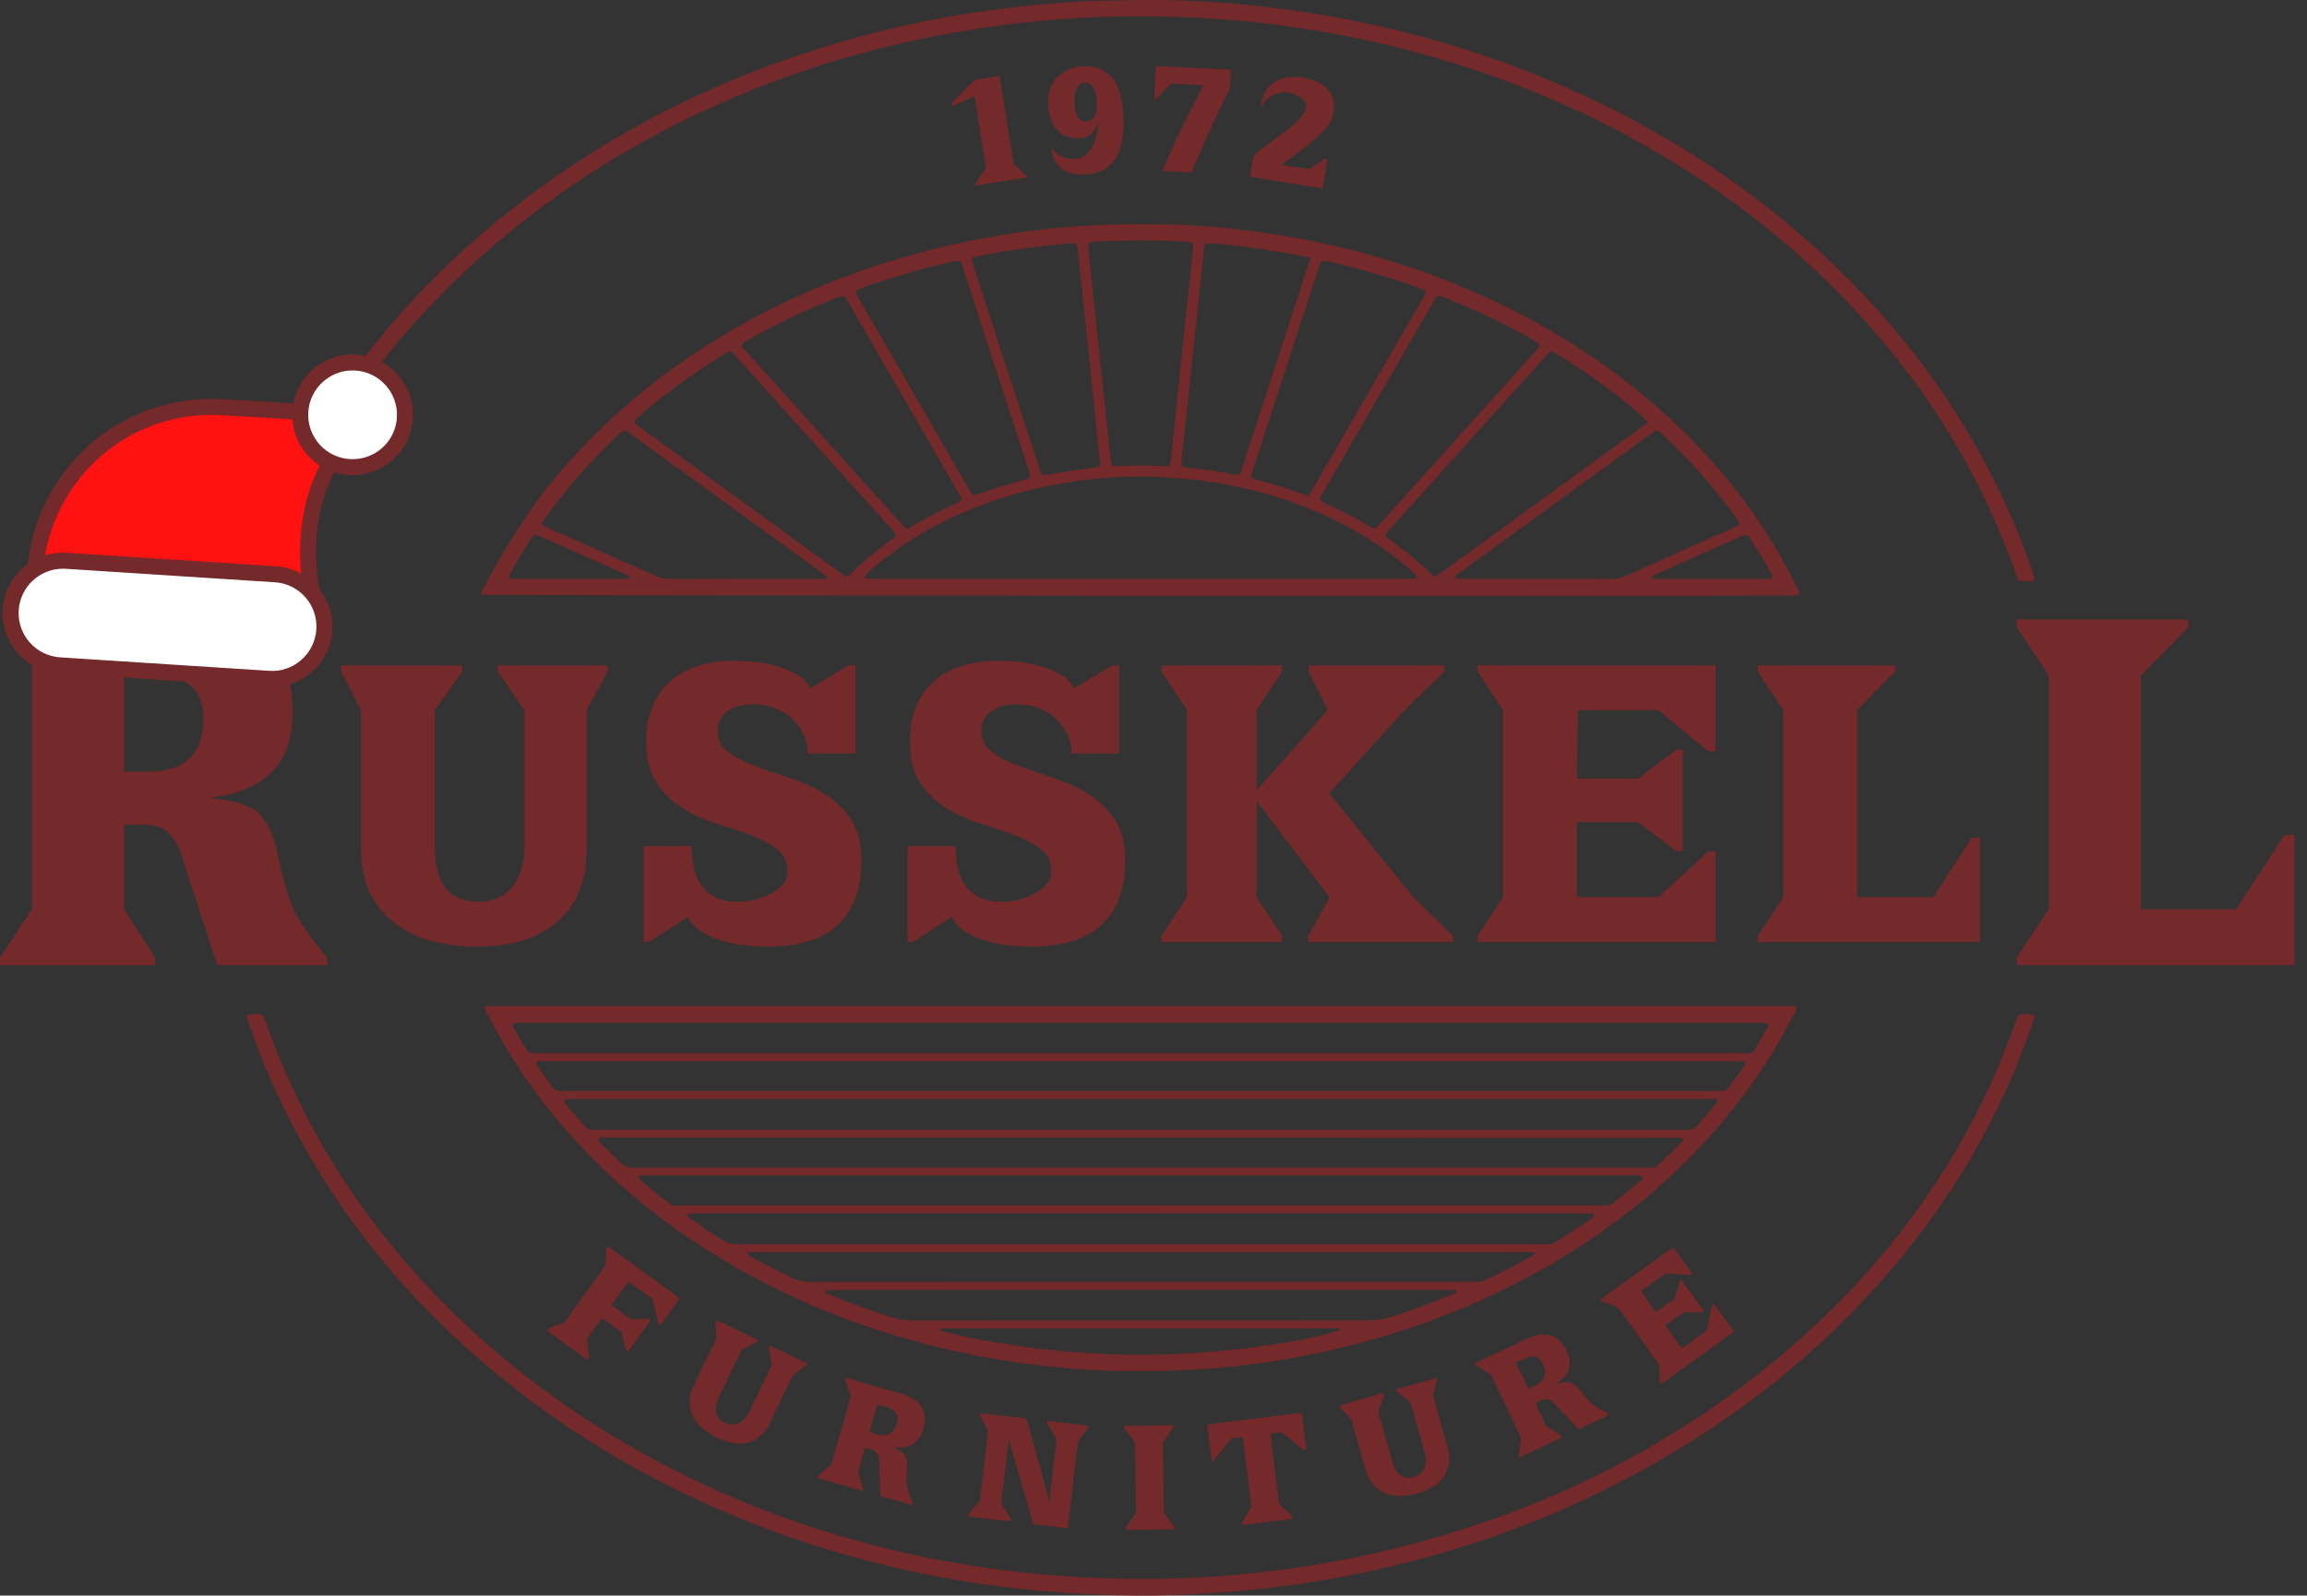 <?xml version="1.0" encoding="UTF-8"?>
<svg xmlns="http://www.w3.org/2000/svg" width="159" height="110" version="1.1" viewBox="0 0 159 110">
  <rect x="0" y="0" width="159" height="110" fill="#333333" stroke="none"/>
  <!-- Generator: Adobe Illustrator 30.0.0, SVG Export Plug-In . SVG Version: 2.1.1 Build 123)  -->
  <defs>
    <style>
      .st0 {
        fill: #ff1212;
      }

      .st1 {
        fill: #74292a;
      }

      .st2 {
        fill: #fff;
      }
    </style>
  </defs>
  <g id="Layer_1">
    <path class="st1" d="M89.804,99.952l.229-.028-.313-2.528-6.518.807.313,2.528.129-.016,1.223-1.546.786-.097.596,4.816-.673,1.094.02.159,3.493-.433-.02-.159-.919-.897-.596-4.816.786-.097,1.464,1.213ZM77.587,105.478l3.359-.044-.002-.16-.735-.993-.064-4.853.709-1.012-.002-.16-3.359.044.002.16.735.993.064,4.853-.709,1.012.002.16ZM25.112,26.559c1.952-2.702,4.169-5.222,6.634-7.571,4.745-4.521,10.106-8.148,16.008-10.987,7.475-3.595,15.365-5.699,23.603-6.528,1.965-.198,3.939-.308,5.917-.334,3.338-.044,6.666.087,9.98.48,2.221.263,4.426.626,6.616,1.091,6.131,1.301,11.991,3.358,17.549,6.26,5.893,3.077,11.196,6.952,15.811,11.746,5.225,5.428,9.168,11.655,11.673,18.776.206.585.209.584.798.58.095,0,.191-.001.285-.009.225-.018.271-.089.193-.332-.413-1.293-.905-2.557-1.44-3.803-3.073-7.158-7.565-13.301-13.295-18.552-5.95-5.452-12.738-9.552-20.244-12.482-4.333-1.691-8.794-2.926-13.374-3.743-2.392-.427-4.798-.733-7.217-.935-1.993-.167-3.993-.235-5.995-.213-1.642.031-3.284.031-4.925.146-2.21.155-4.407.391-6.596.724-3.274.497-6.495,1.223-9.667,2.171-7.243,2.166-13.969,5.393-20.103,9.828-5.67,4.1-10.524,8.995-14.394,14.841-2.403,3.631-.199,2.14,2.182-1.154ZM114.351,94.082l.047,1.2.094.13,5.018-3.601-1.374-1.914-.147.105-.363,1.729-1.719,1.234-1.134-1.58,1.287-.924,1.253.026.13-.094-1.537-2.142-.13.094-.376,1.196-1.287.924-1.01-1.459,1.694-1.216,1.685.112.147-.105-1.304-1.817-5.018,3.601.094.13,1.122.429,2.829,3.943ZM123.771,69.356H33.437c-.041.277.08.41.154.553,1.257,2.441,2.731,4.742,4.468,6.871,3.348,4.104,7.35,7.441,11.892,10.144,4.467,2.658,9.237,4.575,14.275,5.846,2.913.735,5.865,1.227,8.851,1.516,1.35.131,2.706.196,4.063.221,2.812.05,5.618-.032,8.412-.365,2.126-.253,4.235-.612,6.323-1.095,5.604-1.297,10.895-3.37,15.815-6.363,4.473-2.722,8.413-6.062,11.694-10.158,1.643-2.051,3.051-4.253,4.246-6.592.082-.16.237-.308.14-.578ZM88.109,92.636c-6.131.977-12.266,1.013-18.403.085-1.63-.246-3.251-.552-4.991-1.019.226-.079.288-.12.351-.12,9.042-.003,18.083-.002,27.125,0,.062,0,.124.042.199.069-.556.28-2.512.703-4.281.984ZM100.372,89.031c-.012.057-.074.127-.13.149-.975.379-1.946.771-2.931,1.121-2.079.738-2.083.729-4.315.729-9.978,0-19.957-.002-29.935.006-.603,0-1.18-.078-1.751-.269-1.308-.438-2.612-.886-3.889-1.41-.174-.072-.342-.159-.511-.242-.018-.009-.04-.044-.035-.058.013-.039.038-.102.062-.104.213-.016.427-.028.64-.028,2.119-.002,4.239-.001,6.358-.001h14.717c6.954,0,13.908,0,20.862,0,.238,0,.476,0,.714.007.063.002.166-.003.143.102ZM105.568,86.597c-1.037.584-2.094,1.127-3.171,1.633-.199.093-.398.151-.617.145-.19-.005-.381,0-.571,0-15.048,0-30.096-.003-45.144.009-.639,0-1.213-.108-1.772-.416-.77-.425-1.565-.805-2.343-1.216-.157-.083-.356-.132-.48-.433,18.071,0,36.07,0,54.068,0,.068,0,.14,0,.188.095.025.106-.087.142-.158.182ZM109.829,83.892c-.067.066-.143.126-.222.178-.755.497-1.514.988-2.266,1.49-.227.151-.464.23-.738.213-.19-.011-.381-.002-.571-.002-18.282,0-36.564,0-54.845,0-.959,0-.964.007-1.787-.529-.658-.428-1.302-.877-1.953-1.316-.065-.044-.096-.107-.054-.177.021-.035.071-.071.11-.072.261-.012.523-.021.784-.021,10.117,0,20.234,0,30.351,0s20.234,0,30.351,0c.261,0,.523.012.783.026.035.002.086.05.096.086.01.036-.01.095-.038.123ZM112.633,81.758c-.437.367-.893.712-1.334,1.076-.231.191-.479.298-.784.275-.19-.014-.381-.002-.571-.002-20.883,0-41.766,0-62.649-.002-1.211,0-.82.128-1.801-.628-.49-.377-.954-.788-1.426-1.188-.051-.043-.106-.111-.049-.185.024-.031.077-.056.118-.057.238-.008.476-.01.714-.01,11.263,0,22.526,0,33.789,0s22.478-.001,33.718.006c.289,0,.609-.124.87.119-.117.278-.38.416-.594.596ZM114.254,80.338c-.109.099-.236.155-.388.153-.19-.003-.381.003-.571.003-23.125,0-46.249,0-69.374,0-.095,0-.191-.008-.286.001-.33.034-.595-.075-.83-.314-.451-.458-.92-.898-1.378-1.349-.08-.079-.215-.156-.171-.285.061-.177.239-.103.37-.116.118-.012.238-.003.357-.003,24.434,0,48.869,0,73.303.002.232,0,.473-.053.777.104-.593.675-1.198,1.243-1.81,1.803ZM118.163,76.212c-.383.456-.775.903-1.159,1.358-.18.214-.392.334-.681.314-.19-.013-.381-.001-.571-.001-24.761,0-49.522,0-74.284-.002-1.075,0-.829.132-1.574-.703-.332-.373-.643-.765-.956-1.154-.09-.112-.024-.245.119-.25.262-.01.524-.012.785-.012,12.928,0,25.856,0,38.785,0h38.713c.214,0,.429-.004.643.003.113.004.256-.039.323.082.088.16-.057.264-.143.366ZM120.251,73.383c-.349.597-.767,1.146-1.193,1.689-.079.101-.189.137-.314.138-.167.001-.333.005-.5.005-26.409,0-52.817,0-79.225,0-.048,0-.096-.005-.143,0-.419.057-.721-.091-.952-.459-.278-.443-.604-.856-.899-1.288-.138-.202-.079-.298.177-.307.238-.008.476-.004.714-.004,13.573,0,27.147,0,40.72,0s27.147,0,40.72,0c.261,0,.523.004.784.022.11.008.17.1.111.203ZM121.856,70.796c-.309.535-.626,1.066-.941,1.598-.095.161-.245.215-.423.215-.167,0-.333.003-.5.003-27.575,0-55.15,0-82.725-.001-.915,0-.754.098-1.238-.68-.226-.363-.434-.738-.64-1.114-.087-.159-.012-.285.169-.294.261-.013.523-.013.785-.013,14.073,0,28.146,0,42.219,0s28.194,0,42.291.001c.285,0,.571.01.855.026.128.007.21.15.146.26ZM71.216,105.074l2.38.277.695-5.976.704-.928.019-.159-2.829-.329-.019.159.651,1.085-.501,4.303-1.556-5.713-3.187-.371-.019.159.541,1.073-.561,4.821-.773.919-.019.159,2.918.34.019-.159-.671-1.088.516-4.432,1.69,5.86ZM106.747,96.501c.146.057.287.159.425.308l1.636,1.731,2.06-.98-.069-.145c-.151-.069-.282-.133-.391-.192-.11-.059-.225-.124-.348-.195-.123-.071-.228-.145-.316-.222-.097-.08-.197-.176-.3-.291-.102-.114-.195-.222-.276-.324-.082-.102-.175-.224-.28-.366-.097-.11-.195-.207-.295-.293-.1-.086-.21-.152-.329-.199-.232-.097-.601-.047-1.109.15.498-.311.818-.667.962-1.068.131-.38.079-.818-.157-1.313-.276-.58-.65-.931-1.123-1.054-.473-.123-1.044-.025-1.715.294l-3.468,1.65.069.145,1.028.621,2.085,4.382-.167,1.19.069.145,2.907-1.383-.069-.145-1.01-.63-.754-1.585.354-.168c.236-.112.43-.134.581-.066ZM105.802,95.518l-.465.221-.857-1.802.574-.273c.304-.144.563-.186.778-.126.212.055.384.221.516.498.161.338.192.631.093.877-.099.247-.312.448-.64.604ZM95.35,96.03l-3.029.86.044.154.775.822.983,3.463c.221.778.652,1.305,1.293,1.582.628.28,1.393.293,2.293.037.874-.248,1.489-.652,1.845-1.212.357-.553.423-1.228.196-2.026l-.977-3.444.247-1.112-.044-.154-2.739.777.044.154.939.776.964,3.395c.122.431.118.797-.013,1.098-.135.309-.377.514-.726.613-.381.108-.696.069-.944-.118-.24-.182-.425-.501-.554-.958l-.964-3.395.411-1.159-.044-.154ZM53.07,61.637c-.346.178-.715.311-1.105.399-.391.089-.746.133-1.065.133-.622,0-1.136-.097-1.545-.293-.409-.195-.737-.462-.985-.799-.249-.337-.426-.741-.533-1.212-.107-.47-.16-.981-.16-1.531h-3.302v6.605h.373l2.663-1.731c.213.426.537.772.972,1.039.435.266.914.475,1.438.626.524.151,1.056.253,1.598.306.541.053,1.025.08,1.451.08,1.012,0,1.917-.112,2.716-.334.799-.223,1.478-.574,2.037-1.055s.99-1.1,1.292-1.857c.302-.757.453-1.67.453-2.739,0-1.158-.244-2.093-.732-2.805-.489-.712-1.101-1.296-1.838-1.75-.737-.454-1.531-.819-2.384-1.095-.852-.276-1.647-.552-2.384-.828-.737-.276-1.349-.593-1.838-.949-.489-.356-.732-.837-.732-1.443,0-.356.071-.65.213-.881.142-.231.328-.419.559-.561.231-.142.493-.245.786-.307.293-.062.59-.094.892-.094.515,0,1.003.084,1.465.253.461.169.861.409,1.198.719.337.311.603.67.799,1.079.195.409.293.852.293,1.332h3.302v-6.077h-.479l-2.663,1.596c-.16-.384-.449-.698-.866-.942-.417-.244-.883-.441-1.398-.589-.515-.148-1.034-.248-1.558-.301-.524-.052-.972-.079-1.345-.079-.888,0-1.709.111-2.463.333-.755.222-1.403.564-1.944,1.025-.542.462-.963,1.043-1.265,1.744-.302.702-.453,1.523-.453,2.463,0,1.19.24,2.144.719,2.863.479.719,1.083,1.301,1.811,1.744.728.444,1.509.795,2.344,1.052.834.258,1.615.524,2.344.799.728.275,1.332.599,1.811.972.479.373.719.888.719,1.545,0,.338-.116.635-.346.892-.231.258-.519.475-.866.652ZM71.248,61.637c-.346.178-.715.311-1.105.399-.391.089-.746.133-1.065.133-.622,0-1.136-.097-1.545-.293-.409-.195-.737-.462-.985-.799-.249-.337-.426-.741-.533-1.212-.107-.47-.16-.981-.16-1.531h-3.302v6.605h.373l2.663-1.731c.213.426.537.772.972,1.039.435.266.914.475,1.438.626.524.151,1.056.253,1.598.306.541.053,1.025.08,1.451.08,1.012,0,1.917-.112,2.716-.334.799-.223,1.478-.574,2.037-1.055.559-.481.99-1.1,1.292-1.857.302-.757.453-1.67.453-2.739,0-1.158-.244-2.093-.732-2.805-.489-.712-1.101-1.296-1.838-1.75-.737-.454-1.531-.819-2.384-1.095-.852-.276-1.647-.552-2.384-.828-.737-.276-1.349-.593-1.838-.949-.489-.356-.732-.837-.732-1.443,0-.356.071-.65.213-.881.142-.231.328-.419.559-.561.231-.142.493-.245.786-.307.293-.062.59-.094.892-.094.515,0,1.003.084,1.465.253.461.169.861.409,1.198.719.337.311.603.67.799,1.079.195.409.293.852.293,1.332h3.302v-6.077h-.479l-2.663,1.596c-.16-.384-.449-.698-.866-.942-.417-.244-.883-.441-1.398-.589-.515-.148-1.034-.248-1.558-.301-.524-.052-.972-.079-1.345-.079-.888,0-1.709.111-2.463.333-.755.222-1.403.564-1.944,1.025-.542.462-.963,1.043-1.265,1.744-.302.702-.453,1.523-.453,2.463,0,1.19.24,2.144.719,2.863.479.719,1.083,1.301,1.811,1.744.728.444,1.509.795,2.344,1.052.834.258,1.615.524,2.344.799.728.275,1.332.599,1.811.972.479.373.719.888.719,1.545,0,.338-.116.635-.346.892-.231.258-.519.475-.866.652ZM136.461,57.749h-.559l-2.663,4.101h-5.246v-12.89l2.61-2.663v-.426h-9.454v.426l1.758,2.663v12.89l-1.758,2.663v.426h15.313v-7.191ZM90.17,64.939h9.96v-.426l-2.716-2.663-5.806-7.164,5.193-5.726,2.743-2.663v-.426h-9.348v.426l1.305,2.663-4.9,5.539v-5.539l1.758-2.663v-.426h-8.309v.426l1.758,2.663v12.89l-1.758,2.663v.426h8.309v-.426l-1.758-2.663v-6.631l5.033,6.631-1.465,2.663v.426ZM157.446,57.554l-3.329,5.127h-6.558v-16.112l3.262-3.329v-.533h-11.818v.533l2.197,3.329v16.112l-2.197,3.329v.533h19.142v-8.988h-.699ZM62.88,99.582c.35-.199.6-.562.75-1.089.176-.617.127-1.128-.146-1.533-.274-.405-.767-.709-1.481-.913l-3.693-1.055-.044.154.361,1.146-1.333,4.666-.912.782-.044.154,3.095.884.044-.154-.342-1.14.482-1.687.377.108c.251.072.411.184.479.335.072.139.11.31.115.513l.083,2.381,2.193.626.044-.154c-.068-.151-.124-.286-.167-.402-.043-.117-.087-.242-.132-.377-.045-.134-.075-.26-.091-.375-.02-.124-.031-.263-.033-.416-.002-.153,0-.295.007-.426.006-.13.017-.284.032-.46,0-.146-.01-.284-.028-.415-.019-.13-.057-.252-.115-.367-.11-.226-.42-.433-.931-.621.579.096,1.055.041,1.428-.166ZM61.806,98.128c-.103.36-.273.6-.51.72-.237.12-.53.13-.879.03l-.495-.141.548-1.919.611.175c.323.092.545.232.667.42.123.181.142.42.058.715ZM139.391,69.913c-.187-.003-.317.064-.372.258-.046.16-.108.315-.164.472-.755,2.109-1.636,4.162-2.663,6.154-3.273,6.351-7.702,11.78-13.139,16.391-8.436,7.153-18.157,11.674-28.925,14.025-2.418.528-4.86.917-7.322,1.188-1.444.159-2.89.296-4.34.355-1.712.069-3.424.123-5.14.083-2.74-.063-5.466-.247-8.185-.593-2.315-.295-4.61-.693-6.883-1.215-5.565-1.278-10.907-3.179-15.991-5.789-6.088-3.124-11.56-7.085-16.305-12.026-5.2-5.416-9.131-11.624-11.625-18.723-.047-.135-.098-.268-.153-.399-.039-.092-.111-.165-.212-.167-.319-.007-.646-.067-.957.046.002.294.113.509.19.732.868,2.526,1.939,4.963,3.197,7.319,3.293,6.168,7.673,11.456,12.98,15.987,5.966,5.093,12.68,8.901,20.035,11.597,4.526,1.659,9.179,2.824,13.942,3.547,1.929.293,3.868.502,5.817.637,1.735.121,3.471.192,5.208.207,1.881.016,3.759-.077,5.637-.205,1.64-.111,3.273-.277,4.899-.502,2.239-.31,4.459-.722,6.662-1.236,6.789-1.585,13.214-4.087,19.228-7.619,5.795-3.403,10.951-7.586,15.343-12.687,4.366-5.071,7.7-10.742,9.886-17.077.077-.223.186-.437.187-.694-.067-.021-.13-.056-.194-.058-.214-.009-.428-.004-.643-.008ZM22.537,66.01c-.355-.421-.655-.799-.899-1.132-.244-.333-.499-.693-.766-1.082-.266-.388-.477-.76-.632-1.115-.178-.377-.339-.81-.484-1.298-.145-.488-.267-.943-.367-1.365-.1-.421-.206-.921-.317-1.498-.134-.466-.29-.899-.468-1.298-.178-.399-.412-.754-.701-1.065-.557-.621-1.736-.999-3.539-1.132,1.936-.222,3.405-.832,4.407-1.831.935-.954,1.402-2.341,1.402-4.161,0-2.131-.622-3.717-1.864-4.76-1.243-1.043-3.096-1.565-5.559-1.565H2.149l.049.533v3.329s0,16.112,0,16.112l-2.197,3.329v.533h10.686v-.533l-2.131-3.329v-5.826h1.302c.868,0,1.48.211,1.836.633.356.378.634.888.835,1.531l2.437,7.523h7.572v-.533ZM13.043,52.295c-.648.599-1.574.899-2.78.899h-1.708v-6.625h2.11c1.116,0,1.953.244,2.512.732.558.466.837,1.21.837,2.23,0,1.243-.324,2.164-.972,2.763ZM114.298,48.96l3.462,2.85h.479v-5.939h-16.405v.426l1.758,2.663v12.89l-1.758,2.663v.426h16.405v-6.258h-.479l-3.462,3.169h-5.619v-5.167h4.208l2.663,1.997h.426v-7.004h-.426l-2.663,1.997h-4.208l.08-4.714h5.539ZM44.975,89.568l.389,1.689.146.106,1.348-1.871-4.979-3.588-.094.13-.049,1.2-2.837,3.937-1.123.427-.094.13,2.831,2.04.094-.13-.154-1.347,1.026-1.424,1.342.967.315,1.278.13.094,1.583-2.196-.13-.094-1.261.018-1.328-.97,1.185-1.593,1.66,1.196ZM27.037,63.501c1.402,1.172,3.346,1.758,5.832,1.758,2.414,0,4.279-.586,5.593-1.758,1.314-1.154,1.971-2.832,1.971-5.033v-9.507l1.438-2.663v-.426h-7.563v.426l1.838,2.663v9.374c0,1.19-.277,2.122-.829,2.796-.57.692-1.337,1.039-2.3,1.039-1.052,0-1.828-.328-2.327-.985-.481-.639-.722-1.589-.722-2.85v-9.374l1.891-2.663v-.426h-8.362v.426l1.385,2.663v9.561c0,2.148.719,3.808,2.157,4.98ZM47.728,97.575c.286.626.851,1.14,1.696,1.544.82.392,1.549.496,2.185.311.634-.179,1.129-.642,1.487-1.39l1.544-3.23.921-.671.069-.145-2.569-1.228-.069.145.192,1.203-1.522,3.185c-.193.404-.438.676-.736.815-.306.143-.623.136-.95-.021-.357-.171-.568-.408-.631-.713-.06-.295.013-.657.217-1.085l1.522-3.184,1.075-.598.069-.145-2.841-1.358-.069.145.038,1.129-1.552,3.248c-.349.73-.374,1.41-.076,2.042ZM67.239,12.799l3.532-.562-.021-.129-.9-.846-.959-6.029-1.752.279c-.121.135-.269.293-.444.474-.175.181-.345.353-.51.515-.165.162-.361.357-.591.584l.038.239,1.534-.683.783,4.925-.732,1.106.021.129ZM89.833,7.833c-.101.161-.218.312-.353.454-.135.142-.28.275-.436.399-.156.125-.3.238-.432.339l-2.217,1.675-.239,1.492,5.004.802.328-2.049-.139-.022-1.128.738-1.891-.303c.264-.203.537-.405.821-.608.284-.203.563-.413.837-.631.274-.218.537-.443.79-.674.252-.232.487-.476.703-.734.226-.277.37-.607.432-.992.057-.358.04-.672-.051-.942-.091-.27-.233-.501-.424-.695-.191-.194-.425-.35-.702-.47-.277-.119-.575-.204-.893-.255-.371-.059-.722-.07-1.051-.031-.329.039-.622.133-.877.283-.255.15-.469.358-.641.627-.172.268-.29.601-.354.999l.129.021c.018-.113.086-.229.204-.35.118-.12.264-.226.439-.317.174-.091.365-.157.573-.199.207-.042.406-.044.598-.006.145.03.288.079.431.146.142.067.271.144.386.23.115.087.206.179.272.278.066.099.091.198.075.298-.028.173-.092.339-.192.5ZM81.471,8.763c-.196.407-.407.86-.634,1.36-.227.5-.471,1.055-.73,1.668l2.012.102c.237-.559.458-1.079.664-1.56.206-.48.404-.928.593-1.342.183-.414.388-.858.618-1.33.229-.472.485-.981.769-1.524l.068-1.328-5.161-.263-.119,2.334.08.004,1.066-1.116,2.244.114c-.297.557-.567,1.072-.81,1.548-.243.475-.462.92-.658,1.333ZM48.816,23.75c-3.89,2.46-7.353,5.414-10.332,8.931-2.105,2.485-3.794,5.237-5.296,8.114-.028.054-.004.134-.004.2.567.072,89.018.124,90.568.054.091-.004.189.005.264-.1.021-.109-.031-.216-.086-.321-.219-.422-.439-.844-.661-1.265-1.453-2.75-3.233-5.272-5.304-7.59-3.987-4.46-8.731-7.917-14.07-10.572-5.919-2.942-12.192-4.68-18.749-5.411-1.916-.214-3.84-.322-5.771-.339-2.837-.025-5.663.115-8.475.481-2.241.292-4.46.71-6.653,1.265-5.481,1.389-10.646,3.525-15.431,6.552ZM51.719,23.35c1.828-1.024,3.719-1.918,5.657-2.713.198-.081.4-.151.602-.22.129-.044.234.004.305.115.09.14.175.283.259.427,2.475,4.286,4.949,8.572,7.423,12.859.107.185.206.374.312.567-.04.068-.062.142-.112.181-.074.057-.166.091-.253.129-1.045.464-2.057.991-3.037,1.579-.383.23-.393.228-.706-.118-1.324-1.466-2.645-2.936-3.967-4.404-2.214-2.459-4.431-4.915-6.642-7.377-.578-.643-.647-.574.159-1.024ZM42.98,39.911c-2.45.002-4.9.002-7.35,0-.142,0-.284-.01-.425-.025-.089-.009-.112-.093-.098-.158.019-.091.062-.178.106-.261.426-.797.892-1.572,1.39-2.326.204-.309.257-.327.581-.186.697.303,1.391.615,2.085.925,1.259.561,2.516,1.124,3.775,1.684.129.057.265.1.386.262-.167.119-.313.085-.45.085ZM56.357,39.913c-3.355,0-6.709-.005-10.064.006-.416.001-.79-.081-1.167-.251-2.407-1.08-4.82-2.145-7.229-3.221-.19-.085-.414-.128-.541-.328.029-.199.17-.335.279-.487,1.465-2.033,3.122-3.897,4.943-5.617.086-.082.174-.162.263-.241.119-.107.246-.131.384-.031.135.098.272.192.406.29,4.253,3.09,8.505,6.18,12.757,9.271.205.149.434.274.671.608h-.703ZM58.314,39.769c-4.875-3.536-9.756-7.084-14.607-10.612.04-.238.169-.316.274-.407,1.857-1.608,3.836-3.05,5.929-4.335.081-.05.165-.095.247-.143.117-.068.226-.06.321.037.116.119.229.242.341.365,3.489,3.873,6.977,7.746,10.465,11.619.111.124.223.247.328.377.176.217.174.29-.063.458-1.069.76-2.081,1.587-3.012,2.512-.048.048-.121.071-.222.127ZM97.617,39.836c-.029.031-.075.06-.115.062-.19.01-.38.013-.571.013-.976.001-30.451,0-36.498,0-.238,0-.475-.012-.713-.016-.058-.001-.097-.023-.1-.08-.002-.043-.006-.101.018-.127.149-.153.3-.305.46-.446,1.878-1.647,3.994-2.916,6.278-3.906,2.567-1.113,5.246-1.825,8.022-2.199,1.895-.255,3.796-.34,5.699-.245,5,.25,9.71,1.519,14.018,4.132,1.101.668,2.136,1.429,3.103,2.281.125.11.246.225.36.346.044.047.108.111.039.184ZM120.504,36.963c.033.034.063.071.089.111.534.814,1.045,1.642,1.49,2.509.112.217.054.309-.183.323-.118.007-.237.007-.356.007-2.398,0-4.797,0-7.195-.001-.162,0-.33.034-.524-.071.118-.21.291-.24.437-.305,1.862-.834,3.725-1.664,5.588-2.494.13-.058.262-.111.397-.155.097-.032.186.004.257.077ZM114.747,30.098c1.732,1.638,3.308,3.415,4.717,5.339.126.172.249.348.367.526.084.126.028.224-.087.293-.081.049-.169.085-.256.124-2.516,1.122-5.034,2.241-7.547,3.37-.294.132-.588.165-.9.164-1.712-.004-3.424-.002-5.137-.002-1.641,0-3.282,0-4.923,0-.19,0-.381-.002-.57-.012-.038-.002-.09-.037-.104-.07-.013-.032,0-.099.026-.121.144-.123.292-.243.445-.354,4.289-3.117,8.579-6.232,12.868-9.348.641-.465.536-.443,1.101.091ZM106.907,24.212c1.502.709,5.658,3.753,6.64,4.873-.138.214-.375.332-.576.478-3.657,2.661-7.316,5.318-10.974,7.976-.943.685-1.885,1.374-2.831,2.056-.277.2-.297.203-.544-.038-.923-.9-1.918-1.71-2.967-2.456-.191-.136-.196-.224-.048-.408.105-.129.219-.251.331-.375,3.473-3.857,6.945-7.713,10.419-11.569.173-.192.325-.41.551-.537ZM99.824,20.622c1.942.785,3.828,1.688,5.659,2.705.187.104.369.216.549.332.036.023.053.076.078.115-.008.044-.003.098-.028.13-.086.114-.179.222-.274.328-3.551,3.945-7.102,7.889-10.654,11.833-.016.018-.032.035-.048.053-.371.412-.361.383-.823.106-.919-.55-1.865-1.049-2.847-1.48-.109-.048-.218-.097-.321-.155-.12-.067-.163-.176-.102-.299.084-.171.181-.335.276-.5,2.463-4.265,4.925-8.53,7.389-12.794.426-.737.315-.713,1.146-.377ZM90.973,18.195c.05-.16.156-.231.321-.208.118.016.237.027.353.055,2.106.503,4.185,1.096,6.221,1.835.111.04.219.092.323.149.034.019.048.073.071.112-.013.045-.019.094-.041.135-.089.168-.181.335-.276.5-2.451,4.246-4.902,8.491-7.353,12.736-.036.062-.074.122-.108.185-.355.639-.334.496-.881.304-.898-.315-1.799-.615-2.723-.846-.138-.035-.275-.077-.412-.114-.165-.044-.241-.152-.202-.316.043-.185.101-.367.159-.547.918-2.828,1.837-5.655,2.757-8.483.545-1.674,1.091-3.347,1.637-5.02.052-.158.106-.316.156-.475ZM82.953,17.388c.012-.118.018-.238.037-.355.034-.204.126-.286.343-.269.546.042,1.092.084,1.635.149,1.511.181,3.019.39,4.514.679.254.049.504.115.831.191-.309.955-.587,1.814-.865,2.672-1.255,3.869-2.506,7.739-3.77,11.605-.218.665-.099.79-.971.6-.858-.186-1.733-.308-2.612-.376-.142-.011-.283-.04-.423-.068-.22-.045-.271-.102-.249-.347.054-.592.119-1.184.182-1.775.119-1.112.24-2.224.359-3.336.179-1.68.357-3.36.534-5.04.152-1.443.303-2.887.455-4.331ZM75.215,16.702c.307-.035.615-.077.924-.081.833-.011,2.499-.041,2.499-.06.999.03,1.999.044,2.996.095.605.031.638.045.569.673-.304,2.767-.589,5.535-.878,8.303-.207,1.987-.409,3.975-.614,5.963-.01.095-.016.191-.037.283-.035.153-.128.256-.293.26-.142.004-.285-.004-.428-.013-.904-.054-1.807-.055-2.71.003-.142.009-.286.017-.427.006-.129-.01-.22-.093-.242-.223-.024-.14-.031-.284-.046-.425-.269-2.507-.541-5.014-.807-7.521-.239-2.247-.471-4.495-.706-6.743-.01-.094-.014-.19-.015-.285,0-.142.083-.222.214-.237ZM67.725,17.599c1.962-.383,3.944-.631,5.934-.821.047-.005.095-.009.142-.013.35-.019.434.039.471.373.104.946.199,1.893.299,2.839.178,1.68.358,3.359.534,5.039.163,1.562.32,3.124.482,4.686.074.71.155,1.419.229,2.129.03.286-.008.348-.279.389-.564.084-1.132.148-1.696.233-.54.082-1.078.178-1.617.271-.376.064-.428.041-.558-.354-.505-1.536-1.006-3.074-1.507-4.612-1.001-3.076-2.005-6.15-2.995-9.23-.259-.805-.379-.747.56-.93ZM65.967,17.983c.135-.021.234.041.283.162.062.154.112.313.164.472,1.478,4.547,2.956,9.093,4.431,13.641.262.807.231.696-.496.891-.988.265-1.96.579-2.923.922-.353.126-.378.12-.567-.205-.611-1.049-1.215-2.102-1.821-3.153-1.904-3.297-3.809-6.594-5.71-9.893-.129-.224-.298-.432-.358-.755.523-.281,1.054-.422,1.569-.595,1.623-.545,3.271-1.008,4.938-1.399.162-.038.327-.062.491-.088ZM75.582,9.303c-.047.184-.109.371-.186.56-.077.189-.172.361-.284.515-.113.154-.243.284-.392.39-.149.106-.32.167-.515.185-.174.016-.354.008-.541-.026-.187-.033-.36-.084-.518-.153-.159-.069-.29-.145-.396-.23-.106-.085-.161-.174-.166-.268l-.111.006c.024.322.103.598.237.829.134.231.305.417.515.557.209.14.449.239.718.299.269.059.554.081.856.064.59-.032,1.063-.174,1.419-.426.356-.252.628-.569.815-.953.187-.384.305-.814.353-1.291.048-.477.058-.957.032-1.44-.025-.449-.085-.881-.182-1.297-.097-.415-.251-.78-.464-1.094-.212-.315-.495-.56-.848-.735-.353-.176-.794-.249-1.324-.22-.369.02-.703.098-1.001.232-.299.134-.553.316-.762.546-.209.23-.366.499-.47.808-.104.308-.146.647-.126,1.016.018.335.073.649.163.94.09.291.223.546.4.765.177.219.4.387.668.503.269.116.587.164.956.144.188-.01.349-.046.483-.107.134-.061.253-.143.355-.246.102-.103.188-.222.258-.357.07-.135.131-.285.182-.449,0,.108-.01.244-.028.41-.018.166-.05.341-.097.525ZM75.585,7.426c-.012.155-.042.302-.092.439-.05.137-.124.252-.223.345-.099.093-.236.144-.41.154-.168.009-.303-.029-.405-.114-.102-.085-.182-.192-.24-.32s-.097-.267-.119-.417c-.022-.15-.036-.289-.043-.416-.007-.121-.004-.259.008-.414.012-.155.04-.305.086-.449.046-.144.117-.265.212-.365.095-.099.224-.154.385-.162.161-.009.296.029.405.114.109.085.194.195.255.329.061.135.106.278.135.432.029.153.046.29.053.411.007.134.005.279-.006.434Z"/>
  </g>
  <g id="Layer_3">
    <g>
      <g>
        <path class="st0" d="M21.642,41.528c-.495-2.092-.935-5.947,1.132-9.657l-2.078-3.483-5.414-.314c-.764-.044-1.514-.017-2.247.076h0c-5.707.722-10.27,5.425-10.615,11.375l-.051.885,1.085-.118,7.701,3.115-.047.101.545-.02.488.08.006-.097,6.861-1.988s2.869,1.033,2.636.045h0Z"/>
        <path class="st1" d="M23.412,31.861l-2.392-4.009-5.707-.331c-.778-.047-1.568-.019-2.348.079-6.075.769-10.743,5.77-11.098,11.892l-.089,1.538,1.596-.174,7.032,2.845-.183.393,1.394-.05.434.07h.609l.013-.221,6.316-1.83c1.077.372,2.401.677,2.948.186.232-.207.32-.517.242-.848-.454-1.921-.918-5.679,1.077-9.262l.155-.278ZM21.104,41.656h0s.538-.128.538-.128l-.538.128ZM21.047,41.405c-.394-.017-1.168-.196-1.854-.442l-.169-.061-7.033,2.037-.063.034-.242-.039-.208.008-7.947-3.215-.574.062.013-.233c.325-5.591,4.586-10.157,10.132-10.858.711-.09,1.435-.114,2.146-.073l5.121.298,1.768,2.962c-1.92,3.669-1.548,7.433-1.091,9.521Z"/>
      </g>
      <g>
        <path class="st2" d="M24.51,24.991c-1.991-.116-3.7,1.405-3.815,3.397-.116,1.992,1.405,3.7,3.397,3.815,1.991.116,3.7-1.405,3.815-3.397s-1.405-3.7-3.397-3.815Z"/>
        <path class="st1" d="M24.303,32.762c-.081,0-.162-.002-.243-.007-1.111-.064-2.13-.557-2.87-1.388s-1.112-1.9-1.047-3.012c.133-2.292,2.113-4.057,4.399-3.916h0c2.292.134,4.049,2.107,3.916,4.399-.128,2.21-1.969,3.923-4.156,3.923ZM24.3,25.538c-1.607,0-2.958,1.258-3.053,2.882-.047.815.226,1.602.77,2.212.543.61,1.292.972,2.107,1.02,1.704.088,3.134-1.193,3.232-2.877.097-1.684-1.193-3.133-2.876-3.231h0c-.06-.003-.12-.005-.179-.005Z"/>
      </g>
      <g>
        <path class="st2" d="M18.982,39.59l-14.406-.929c-1.991-.128-3.708,1.381-3.837,3.372-.128,1.991,1.381,3.708,3.372,3.837l14.406.929c1.991.128,3.708-1.381,3.837-3.372.128-1.991-1.381-3.708-3.372-3.837Z"/>
        <path class="st1" d="M18.756,47.359c-.091,0-.183-.003-.275-.009l-14.407-.929c-1.11-.071-2.126-.571-2.86-1.406-.734-.836-1.1-1.907-1.028-3.018.148-2.292,2.126-4.034,4.424-3.889l14.406.93c1.11.071,2.126.571,2.86,1.406.734.836,1.1,1.907,1.028,3.017-.071,1.11-.571,2.127-1.407,2.861-.766.674-1.731,1.036-2.742,1.036ZM4.341,39.206c-1.598,0-2.947,1.246-3.051,2.862-.053.816.215,1.604.755,2.217.54.614,1.286.98,2.101,1.033l14.407.929c.812.062,1.602-.215,2.216-.755.614-.539.981-1.285,1.033-2.101.053-.815-.215-1.603-.755-2.216-.54-.614-1.286-.98-2.101-1.033l-14.406-.93c-.066-.004-.133-.007-.198-.007Z"/>
      </g>
    </g>
  </g>
</svg>